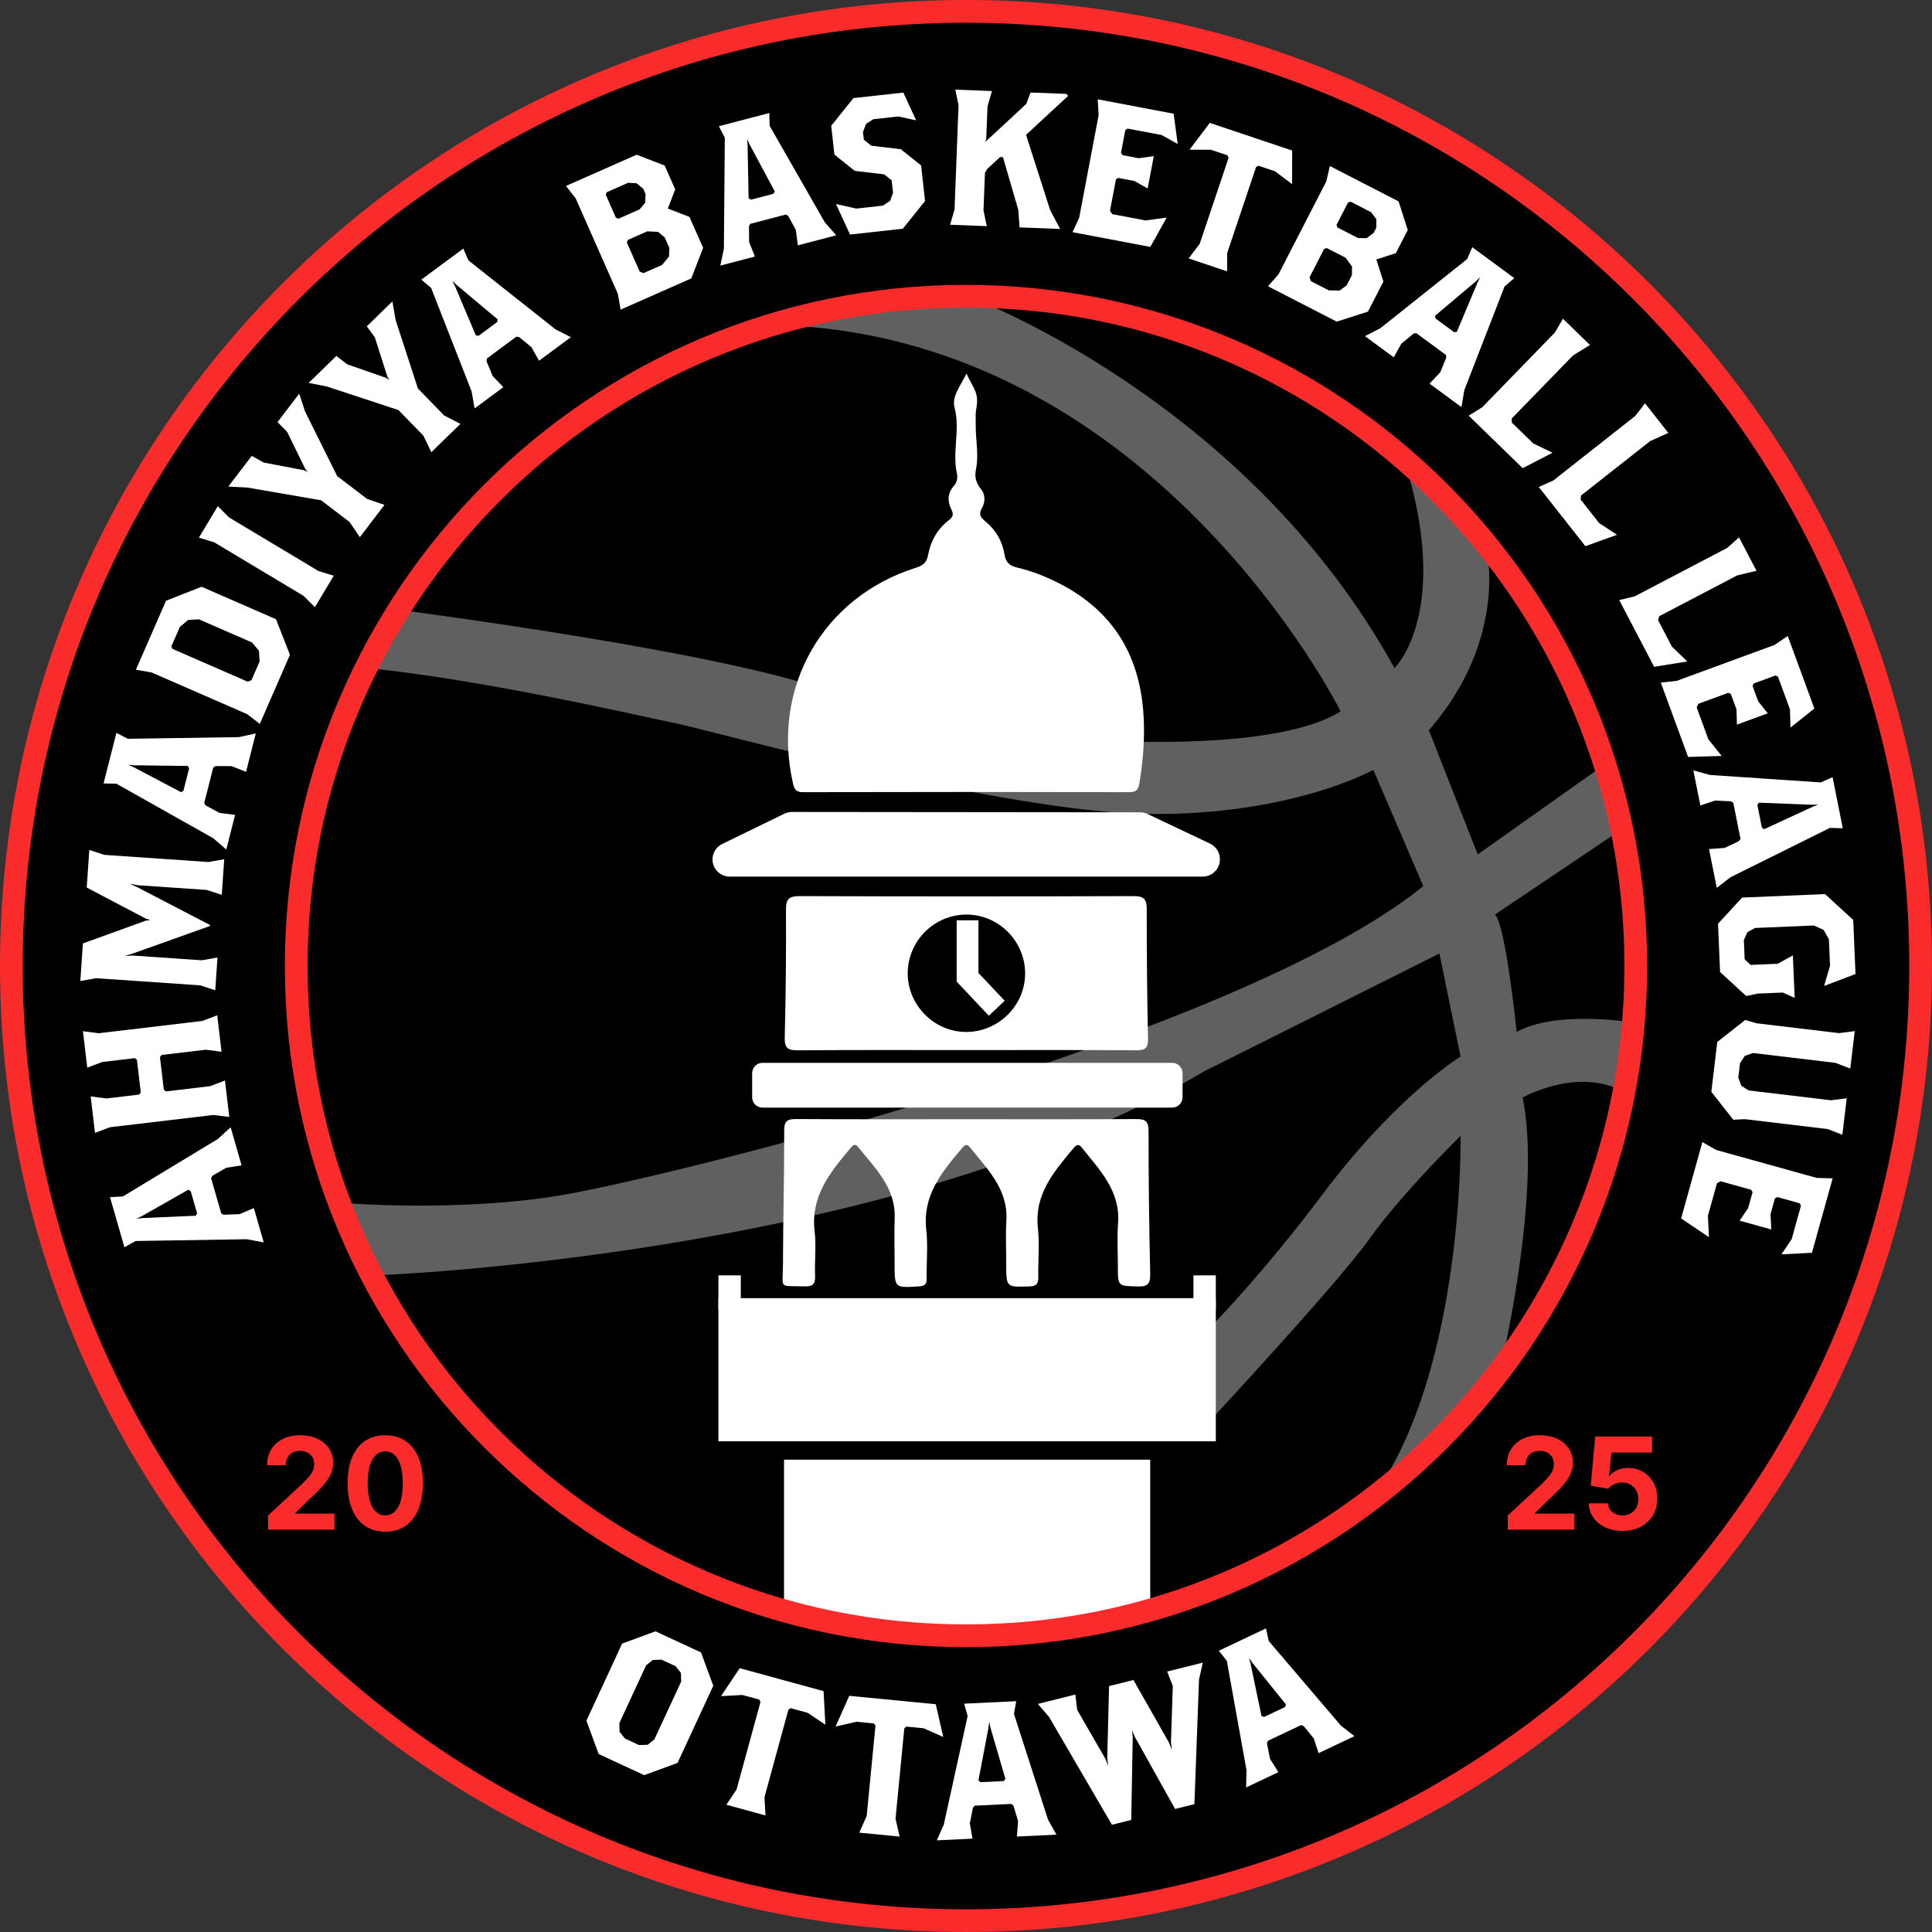 <svg width="721" height="721" viewBox="0 0 721 721" fill="none" xmlns="http://www.w3.org/2000/svg">
<rect x="0" y="0" width="721" height="721" fill="#333333" stroke="none"/>
<g clip-path="url(#clip0_2002_60)">
<path d="M359.725 626.842C505.846 626.842 624.301 508.388 624.301 362.267C624.301 216.145 505.846 97.691 359.725 97.691C213.604 97.691 95.149 216.145 95.149 362.267C95.149 508.388 213.604 626.842 359.725 626.842Z" fill="#606060"/>
<path d="M286.185 121.248C286.185 121.248 203.347 140.848 150.089 227.756C150.089 227.756 278.787 244.399 313.179 259.562C347.571 274.725 466.652 286.561 500.306 265.48C500.306 265.48 429.299 122.728 286.181 121.252L286.185 121.248Z" fill="black"/>
<path d="M360.498 110.277C360.498 110.277 464.687 148.246 520.404 249.33C520.404 249.33 542.101 228.62 523.854 170.929C523.854 170.929 474.256 113.238 360.498 110.277Z" fill="black"/>
<path d="M554.429 202.976C554.429 202.976 563.797 237.495 533.226 272.502L551.473 318.852L598.809 285.32C598.809 285.32 576.619 223.192 554.429 202.972V202.976Z" fill="black"/>
<path d="M605.22 309.484C605.22 309.484 613.601 356.821 608.67 381.478C608.67 381.478 580.563 376.914 566.016 385.116C566.016 385.116 561.823 344.536 557.879 341.313L605.216 309.488L605.22 309.484Z" fill="black"/>
<path d="M568.238 409.586C568.238 409.586 588.454 398.244 605.22 407.118C605.22 407.118 591.415 476.164 559.853 511.167C559.853 511.167 575.632 445.58 568.234 409.586H568.238Z" fill="black"/>
<path d="M545.062 423.884C545.062 423.884 546.542 509.189 513.504 557.019C513.504 557.019 453.476 597.377 429.247 599.425C405.022 601.473 309.222 603.862 280.691 595.481C252.16 587.1 185.101 558.111 139.734 475.959C139.734 475.959 332.342 469.251 449.55 399.724L537.17 355.838L545.07 394.3C545.07 394.3 521.391 408.598 493.284 446.074C465.176 483.549 441.309 505.739 441.309 505.739L449.55 532.366C449.55 532.366 498.708 479.605 511.036 462.346C523.365 445.087 545.062 423.884 545.062 423.884Z" fill="black"/>
<path d="M137.271 249.33C137.271 249.33 111.631 300.61 112.124 355.838C112.618 411.066 128.397 448.943 128.397 448.943C128.397 448.943 170.803 452.485 209.265 446.074C247.727 439.663 461.045 387.396 531.161 330.691L512.517 287.299C512.517 287.299 482.016 304.427 428.234 303.759C374.451 303.091 266.956 273 252.658 270.044C238.359 267.087 181.157 253.771 137.275 249.334L137.271 249.33Z" fill="black"/>
<path d="M292.736 303.654L269.502 314.969C267.301 316.044 265.899 318.28 265.899 320.73C265.899 324.267 268.768 327.136 272.306 327.136H448.843C452.38 327.136 455.249 324.267 455.249 320.73V320.616C455.249 318.14 453.826 315.886 451.585 314.83L428.229 303.759C427.373 303.352 426.439 303.143 425.491 303.143L295.54 303.016C294.566 303.016 293.605 303.235 292.727 303.663L292.736 303.654Z" fill="white"/>
<path d="M437.444 396.637H284.565C282.428 396.637 280.695 398.369 280.695 400.506V409.481C280.695 411.618 282.428 413.35 284.565 413.35H437.444C439.581 413.35 441.314 411.618 441.314 409.481V400.506C441.314 398.369 439.581 396.637 437.444 396.637Z" fill="white"/>
<path d="M360.686 139.45C363.358 145.324 365.586 146.372 364.219 153.207C364.022 154.19 364.149 157.745 364.136 158.823C364.083 164.26 365.35 169.663 364.21 175.152C363.682 177.69 364.118 180.188 366.062 182.467C367.73 184.433 367.765 187.311 366.494 189.512C365.035 192.045 365.987 193.145 367.892 194.722C371.695 197.875 374.128 202.12 374.875 206.955C375.373 210.164 377.032 211.195 379.805 211.859C385.382 213.187 390.688 215.322 395.776 217.969C414.975 227.948 424.949 243.941 426.648 265.34C427.36 274.337 426.692 283.246 425.233 292.129C424.88 294.282 424.36 295.64 421.574 295.631C380.91 295.535 340.251 295.531 299.588 295.631C296.758 295.64 296.334 294.129 295.871 292.076C287.862 256.422 307.091 222.79 341.885 211.846C344.544 211.012 345.854 209.885 346.37 207.038C347.304 201.893 349.85 197.425 354.034 194.172C355.707 192.87 355.96 191.94 354.995 190.036C353.497 187.084 353.641 183.957 355.934 181.38C357.249 179.904 357.449 178.227 357.096 176.633C355.301 168.523 358.41 160.321 356.227 152.098C355.157 148.062 358.244 144.245 360.686 139.446V139.45Z" fill="white"/>
<path d="M360.716 417.682C381.749 417.682 402.777 417.744 423.81 417.621C427.177 417.599 428.64 418.154 428.635 422.071C428.609 439.855 428.854 457.638 429.242 475.417C429.321 479.068 428.343 480.208 424.635 480.095C417.18 479.863 417.176 480.073 417.176 472.793C417.176 467.382 416.835 461.94 417.246 456.56C418.167 444.375 410.332 436.575 403.616 428.159C402.471 426.727 401.563 427.347 400.65 428.443C393.392 437.147 385.946 445.62 387.339 458.346C387.99 464.307 387.369 470.399 387.487 476.426C387.535 478.854 387.024 479.985 384.212 480.077C375.508 480.357 375.512 480.483 375.512 471.744C375.512 466.333 375.255 460.905 375.565 455.511C376.25 443.694 368.385 436.265 361.917 428.09C360.725 426.583 359.799 427.539 358.956 428.544C351.549 437.361 344.208 446.061 345.671 458.931C346.348 464.883 345.719 470.98 345.82 477.011C345.854 479.134 345.23 479.924 342.963 480.064C333.845 480.632 333.849 480.723 333.849 471.631C333.849 465.91 333.709 460.184 333.88 454.468C334.22 443.074 326.49 435.924 320.201 428.007C318.957 426.439 318.048 427.71 317.262 428.635C309.703 437.571 302.457 446.519 304.012 459.521C304.667 465.01 303.947 470.648 304.187 476.208C304.322 479.357 303.156 480.151 300.204 480.06C290.382 479.767 292.146 481.239 292.186 472.02C292.26 455.319 292.666 438.619 292.657 421.919C292.657 418.32 293.828 417.591 297.164 417.613C318.35 417.752 339.535 417.682 360.721 417.682H360.716Z" fill="white"/>
<path d="M428.421 387.548C428.09 371.464 427.919 355.375 427.954 339.291C427.963 335.465 426.845 334.408 422.993 334.421C381.539 334.561 340.081 334.561 298.627 334.421C294.71 334.408 293.286 335.19 293.317 339.426C293.417 355.358 293.242 371.294 292.849 387.217C292.749 391.278 294.146 391.994 297.837 391.964C318.874 391.798 339.911 391.881 360.948 391.881C381.985 391.881 403.022 391.798 424.059 391.959C427.561 391.986 428.496 391.003 428.426 387.54L428.421 387.548ZM360.917 385.112C348.842 385.312 338.683 375.246 338.749 363.131C338.81 351.143 348.636 341.339 360.616 341.308C372.564 341.282 382.448 351.073 382.561 363.057C382.675 374.988 372.94 384.911 360.921 385.112H360.917Z" fill="white"/>
<path d="M369.176 373.962L360.616 364.896V347.038H361.546V364.529L369.852 373.324L369.176 373.962Z" fill="white" stroke="white" stroke-width="7.2" stroke-miterlimit="10"/>
<path d="M453.725 484.457H268.113V537.877H453.725V484.457Z" fill="white"/>
<path d="M429.247 544.734H292.592V629.471H429.247V544.734Z" fill="white"/>
<path d="M276.459 475.954H268.113V488.702H276.459V475.954Z" fill="white"/>
<path d="M453.725 475.954H445.379V488.702H453.725V475.954Z" fill="white"/>
<path d="M360.498 111.277C498.14 111.277 609.718 222.856 609.718 360.498C609.718 498.14 498.14 609.718 360.498 609.718C222.856 609.718 111.277 498.14 111.277 360.498C111.277 222.856 222.86 111.277 360.498 111.277ZM360.498 0.996C336.177 0.996 311.842 3.454 288.163 8.298C265.03 13.032 242.277 20.094 220.528 29.291C199.203 38.309 178.642 49.472 159.417 62.456C140.407 75.3 122.532 90.048 106.29 106.29C90.048 122.532 75.3 140.407 62.456 159.417C49.468 178.642 38.309 199.203 29.291 220.528C20.094 242.272 13.032 265.03 8.298 288.163C3.45 311.842 0.996 336.181 0.996 360.498C0.996 384.815 3.454 409.153 8.298 432.832C13.032 455.966 20.094 478.719 29.291 500.468C38.309 521.793 49.472 542.354 62.456 561.578C75.3 580.589 90.048 598.464 106.29 614.706C122.532 630.948 140.407 645.696 159.417 658.54C178.642 671.528 199.203 682.686 220.528 691.705C242.272 700.902 265.03 707.964 288.163 712.698C311.842 717.545 336.181 720 360.498 720C384.815 720 409.153 717.541 432.832 712.698C455.966 707.964 478.719 700.902 500.468 691.705C521.793 682.686 542.354 671.524 561.578 658.54C580.589 645.696 598.464 630.948 614.706 614.706C630.948 598.464 645.696 580.589 658.54 561.578C671.528 542.354 682.686 521.793 691.705 500.468C700.902 478.723 707.964 455.966 712.698 432.832C717.545 409.153 720 384.815 720 360.498C720 336.181 717.541 311.842 712.698 288.163C707.964 265.03 700.902 242.277 691.705 220.528C682.686 199.203 671.524 178.642 658.54 159.417C645.696 140.407 630.948 122.532 614.706 106.29C598.464 90.048 580.589 75.3 561.578 62.456C542.354 49.468 521.793 38.309 500.468 29.291C478.723 20.094 455.966 13.032 432.832 8.298C409.153 3.45 384.815 0.996 360.498 0.996Z" fill="black"/>
<path d="M360.498 8.481C384.387 8.481 408.258 10.887 431.452 15.635C454.048 20.26 476.278 27.16 497.52 36.143C518.378 44.965 538.493 55.883 557.312 68.596C575.955 81.191 593.485 95.656 609.413 111.587C625.344 127.519 639.809 145.049 652.404 163.693C665.117 182.511 676.035 202.627 684.857 223.485C693.84 244.727 700.74 266.952 705.365 289.552C710.112 312.742 712.519 336.613 712.519 360.507C712.519 384.4 710.112 408.267 705.365 431.461C700.74 454.057 693.84 476.286 684.857 497.529C676.035 518.386 665.117 538.502 652.404 557.32C639.809 575.964 625.344 593.494 609.413 609.421C593.481 625.353 575.951 639.817 557.312 652.413C538.493 665.126 518.378 676.044 497.52 684.865C476.278 693.849 454.053 700.749 431.452 705.374C408.262 710.121 384.391 712.528 360.498 712.528C336.605 712.528 312.738 710.121 289.543 705.374C266.947 700.749 244.718 693.849 223.476 684.865C202.618 676.044 182.502 665.126 163.684 652.413C145.04 639.817 127.51 625.353 111.578 609.421C95.647 593.49 81.183 575.96 68.587 557.32C55.874 538.502 44.956 518.386 36.135 497.529C27.151 476.286 20.251 454.061 15.626 431.461C10.879 408.271 8.472 384.4 8.472 360.507C8.472 336.613 10.879 312.746 15.626 289.552C20.251 266.956 27.151 244.727 36.135 223.485C44.956 202.627 55.874 182.511 68.587 163.693C81.183 145.049 95.647 127.519 111.578 111.587C127.51 95.656 145.04 81.191 163.684 68.596C182.502 55.883 202.618 44.965 223.476 36.143C244.718 27.16 266.943 20.26 289.543 15.635C312.733 10.887 336.605 8.481 360.498 8.481ZM360.498 0C161.4 0 0 161.4 0 360.498C0 559.596 161.4 720.996 360.498 720.996C559.596 720.996 720.996 559.596 720.996 360.498C720.996 161.4 559.596 0 360.498 0Z" fill="#F92B2B"/>
<path d="M360.498 114.788C393.671 114.788 425.849 121.282 456.136 134.096C470.692 140.254 484.737 147.875 497.869 156.749C510.884 165.54 523.121 175.637 534.24 186.756C545.359 197.875 555.456 210.112 564.247 223.126C573.121 236.263 580.742 250.304 586.9 264.86C599.709 295.146 606.207 327.324 606.207 360.498C606.207 393.671 599.713 425.849 586.9 456.136C580.742 470.692 573.121 484.737 564.247 497.869C555.456 510.884 545.359 523.121 534.24 534.24C523.121 545.359 510.884 555.456 497.869 564.247C484.733 573.121 470.692 580.742 456.136 586.9C425.849 599.709 393.671 606.207 360.498 606.207C327.324 606.207 295.146 599.713 264.86 586.9C250.304 580.742 236.259 573.121 223.126 564.247C210.112 555.456 197.875 545.359 186.756 534.24C175.637 523.121 165.54 510.884 156.749 497.869C147.875 484.733 140.254 470.692 134.096 456.136C121.287 425.849 114.788 393.671 114.788 360.498C114.788 327.324 121.282 295.146 134.096 264.86C140.254 250.304 147.875 236.259 156.749 223.126C165.54 210.112 175.637 197.875 186.756 186.756C197.875 175.637 210.112 165.54 223.126 156.749C236.263 147.875 250.304 140.254 264.86 134.096C295.146 121.287 327.324 114.788 360.498 114.788ZM360.498 106.307C220.109 106.307 106.303 220.113 106.303 360.502C106.303 500.891 220.109 614.697 360.498 614.697C500.887 614.697 614.693 500.891 614.693 360.502C614.693 220.113 500.887 106.307 360.498 106.307Z" fill="#F92B2B"/>
<path d="M90.153 434.898L84.41 435.798L79.265 438.776L78.772 439.667L82.558 452.83L83.449 453.323L89.393 453.114L94.738 450.825L98.424 463.643L92.083 462.464L50.638 463.128L46.432 465.464L41.052 446.755L45.856 446.502L81.322 425.05L86.07 420.683L90.153 434.889V434.898ZM52.852 453.878L50.874 454.821L53.053 454.568L73.055 453.695L73.549 452.804L71.16 444.488L70.269 443.995L52.857 453.878H52.852Z" fill="white"/>
<path d="M82.68 392.497L76.785 391.745L60.32 393.698L59.691 394.497L61.133 406.668L61.932 407.301L78.396 405.349L83.956 403.24L85.567 416.844L79.671 416.093L41.013 420.674L35.453 422.783L33.842 409.179L39.737 409.931L51.909 408.489L52.538 407.69L51.097 395.519L50.297 394.89L38.126 396.331L32.566 398.44L30.955 384.836L36.851 385.588L75.51 381.006L81.069 378.897L82.68 392.501V392.497Z" fill="white"/>
<path d="M82.772 333.945L77.117 332.111L51.223 330.338L48.371 329.783L51.175 331.058L78.388 345.208L78.361 345.566L49.472 355.873L46.52 356.755L49.42 356.594L75.313 358.367L81.165 357.323L80.327 369.551L74.671 367.717L35.833 365.057L29.981 366.101L30.942 352.078L54.433 343.57L56.11 343.326L54.481 342.854L32.37 331.224L33.331 317.201L38.986 319.035L77.824 321.695L83.676 320.651L82.763 333.958L82.772 333.945Z" fill="white"/>
<path d="M91.817 288.032L86.406 285.914L80.462 285.892L79.584 286.412L76.208 299.688L76.728 300.566L81.964 303.383L87.733 304.104L84.449 317.031L79.571 312.816L43.454 292.478L38.646 292.373L43.441 273.507L47.716 275.708L89.162 275.083L95.463 273.708L91.821 288.032H91.817ZM50.031 285.595L47.847 285.412L49.856 286.294L67.57 295.631L68.448 295.112L70.579 286.726L70.059 285.849L50.04 285.595H50.031Z" fill="white"/>
<path d="M108.203 244.373L96.957 270.144L92.249 266.515L56.569 250.946L50.708 249.959L61.954 224.188L75.239 218.973L102.992 231.083L108.207 244.369L108.203 244.373ZM74.256 231.136L70.23 231.346L67.138 233.927L63.967 241.194L64.338 242.141L92.419 254.396L93.843 253.837L96.87 246.897L96.66 242.871L94.079 239.779L74.256 231.132V231.136Z" fill="white"/>
<path d="M117.518 226.59L113.312 222.388L79.92 202.373L74.23 200.644L81.274 188.896L85.48 193.097L118.872 213.112L124.558 214.842L117.518 226.59Z" fill="white"/>
<path d="M113.845 153.561L125.829 177.668L137.005 186.197L143.477 188.416L134.292 200.452L130.445 194.796L119.841 186.704L92.192 181.935L85.2 181.59L93.948 170.126L98.398 172.615L113.443 175.48L114.81 176.069L113.884 174.908L107.15 161.151L103.573 157.517L111.666 146.914L113.845 153.565V153.561Z" fill="white"/>
<path d="M147.63 119.37L155.95 144.975L165.754 155.05L171.829 158.19L160.981 168.75L158.007 162.592L148.704 153.037L122.055 144.263L115.19 142.896L125.523 132.838L129.558 135.952L144.023 140.992L145.285 141.774L144.538 140.49L139.891 125.899L136.887 121.78L146.442 112.478L147.626 119.378L147.63 119.37Z" fill="white"/>
<path d="M201.172 134.624L198.321 129.558L193.731 125.781L192.722 125.628L181.708 133.773L181.555 134.782L183.826 140.276L187.835 144.486L177.113 152.417L176 146.067L160.898 107.465L157.242 104.342L172.89 92.764L174.807 97.175L207.3 122.911L213.047 125.833L201.164 134.624H201.172ZM170.357 106.303L168.781 104.779L169.776 106.731L177.585 125.169L178.594 125.322L185.551 120.178L185.704 119.169L170.361 106.307L170.357 106.303Z" fill="white"/>
<path d="M257.981 103.901L231.603 115.553L230.59 109.696L214.864 74.086L211.217 69.391L237.595 57.739L248.055 61.788L251.985 70.692L249.225 77.824L257.304 80.955L262.401 92.498L257.981 103.905V103.901ZM240.049 70.444L237.564 68.386L234.346 68.234L226.432 71.728L226.066 72.68L229.852 81.252L230.804 81.619L238.717 78.125L240.774 75.641L240.927 72.422L240.054 70.444H240.049ZM248.059 88.581L245.574 86.524L241.547 86.332L234.293 89.537L233.927 90.489L238.731 101.372L240.159 101.923L247.085 98.865L249.653 95.76L249.806 92.542L248.059 88.585V88.581Z" fill="white"/>
<path d="M297.754 91.55L296.994 85.79L294.142 80.576L293.264 80.06L280.014 83.523L279.499 84.401L279.564 90.345L281.722 95.743L268.816 99.114L270.148 92.804L270.493 51.359L268.262 47.101L287.093 42.179L287.233 46.987L307.816 82.964L312.065 87.816L297.767 91.555L297.754 91.55ZM279.686 53.796L278.791 51.795L278.988 53.979L279.376 73.998L280.254 74.514L288.626 72.326L289.142 71.448L279.686 53.8V53.796Z" fill="white"/>
<path d="M336.928 85.353L317.223 87.528L311.978 76.138L319.564 77.837L329.451 76.745L332.159 74.994L333.277 71.968L332.762 67.308L329.975 65.076L318.948 63.757L311.388 57.7L310.2 46.952L318.489 36.606L337.12 34.549L341.889 44.904L335.203 43.467L325.887 44.498L323.18 46.249L322.062 49.276L322.381 52.14L325.167 54.372L336.194 55.695L343.754 61.753L345.217 75.012L336.928 85.358V85.353Z" fill="white"/>
<path d="M382.906 50.328L391.924 78.449L395.624 85.445L380.495 84.864L380.024 78.353L374.29 58.652L373.211 58.613L368.35 63.115L367.573 64.53L367.031 78.58L368.25 84.397L354.563 83.873L356.227 78.165L357.72 39.266L356.502 33.449L370.189 33.977L368.525 39.685L368.053 51.931L367.651 52.996L382.985 38.794L384.592 34.527L397.921 35.038L398.611 35.785L382.902 50.332L382.906 50.328Z" fill="white"/>
<path d="M429.29 92.149L400.248 86.642L402.742 81.244L409.996 42.995L409.655 37.06L437.986 42.436L439.51 53.734L433.54 50.402L420.792 47.983L419.949 48.555L418.337 57.054L418.91 57.896L424.932 59.041L430.579 58.276L428.295 70.317L423.316 67.539L417.294 66.395L416.451 66.967L414.232 78.654L415.093 79.916L427.487 82.266L435.396 81.196L429.282 92.144L429.29 92.149Z" fill="white"/>
<path d="M475.823 63.923L469.674 61.858L468.762 62.312L457.97 94.433L457.953 101.272L443.602 96.45L447.716 90.987L458.507 58.866L458.053 57.953L451.904 55.888L443.925 55.87L451.472 45.856L482.226 56.184L482.195 68.723L475.823 63.919V63.923Z" fill="white"/>
<path d="M498.843 120.025L473.203 106.831L477.125 102.364L494.939 67.749L496.297 61.962L521.937 75.156L525.361 85.834L520.906 94.49L513.626 96.822L516.273 105.076L510.499 116.295L498.847 120.029L498.843 120.025ZM504.525 102.678L504.56 99.455L502.18 96.201L495.127 92.572L494.157 92.882L488.715 103.46L489.183 104.914L495.913 108.377L499.944 108.425L502.546 106.521L504.525 102.674V102.678ZM513.596 85.047L513.635 81.825L511.731 79.222L504.04 75.265L503.071 75.575L498.782 83.908L499.092 84.877L506.783 88.834L510.006 88.869L512.609 86.965L513.596 85.043V85.047Z" fill="white"/>
<path d="M533.484 143.171L537.48 138.952L539.734 133.45L539.581 132.441L528.545 124.326L527.536 124.479L522.959 128.27L520.125 133.345L509.381 125.444L515.12 122.505L547.533 96.677L549.437 92.262L565.12 103.792L561.474 106.927L546.481 145.569L545.389 151.923L533.484 143.167V143.171ZM551.438 105.364L552.429 103.407L550.857 104.936L535.55 117.841L535.703 118.85L542.673 123.977L543.682 123.824L551.438 105.368V105.364Z" fill="white"/>
<path d="M568.252 174.724L548.092 155.124L553.145 151.993L580.283 124.082L583.271 118.942L593.35 128.742L587.031 132.655L564.164 156.172L564.186 157.701L572.2 165.492L579.384 168.96L568.247 174.724H568.252Z" fill="white"/>
<path d="M591.651 203.836L574.257 181.742L579.681 179.306L610.269 155.22L613.907 150.521L622.602 161.566L615.824 164.61L590.048 184.9L589.869 186.42L596.783 195.198L603.447 199.583L591.647 203.828L591.651 203.836Z" fill="white"/>
<path d="M617.313 248.854L604.277 223.943L610.055 222.546L644.547 204.496L648.989 200.543L655.505 212.999L648.281 214.746L619.217 229.952L618.759 231.411L623.938 241.312L629.681 246.849L617.304 248.849L617.313 248.854Z" fill="white"/>
<path d="M629.978 282.482L619.789 254.732L625.698 254.099L662.243 240.683L667.161 237.342L677.101 264.414L668.191 271.524L667.986 264.689L663.514 252.509L662.588 252.081L654.465 255.064L654.037 255.99L656.151 261.742L659.706 266.196L648.203 270.419L648.032 264.72L645.918 258.968L644.993 258.54L633.826 262.641L633.184 264.03L637.533 275.874L642.512 282.11L629.978 282.49V282.482Z" fill="white"/>
<path d="M637.791 316.856L643.586 316.437L648.962 313.895L649.53 313.048L646.853 299.614L646.006 299.046L640.066 298.758L634.551 300.592L631.943 287.513L638.162 289.211L679.516 291.993L683.9 290.015L687.704 309.104L682.896 308.96L645.77 327.39L640.678 331.347L637.787 316.852L637.791 316.856ZM676.542 301.042L678.594 300.265L676.402 300.335L656.395 299.544L655.828 300.392L657.518 308.877L658.365 309.445L676.537 301.042H676.542Z" fill="white"/>
<path d="M665.326 370.407L655.963 370.8L651.67 371.704L641.909 362.734L641.149 344.728L650.12 334.967L681.092 333.661L691.6 343.321L692.451 363.489L680.734 367.953L682.944 360.428L682.529 350.558L680.577 347.034L676.9 345.387L654.932 346.313L652.111 347.876L650.792 350.82L651.098 358.022L653.351 360.092L663.435 359.668L669.078 356.545L669.746 372.394L665.335 370.416L665.326 370.407Z" fill="white"/>
<path d="M682.001 421.342L651.22 417.665L646.84 417.866L638.647 407.45L640.87 388.837L651.286 380.644L655.496 381.871L686.276 385.548L692.172 384.801L690.504 398.759L684.948 396.645L654.168 392.968L651.133 394.06L649.36 396.755L648.718 402.122L649.805 405.157L652.496 406.93L683.276 410.607L689.172 409.861L687.547 423.46L681.992 421.342H682.001Z" fill="white"/>
<path d="M627.38 454.699L635.302 426.22L640.473 429.155L677.978 439.588L683.922 439.746L676.192 467.53L664.807 468.106L668.628 462.433L672.104 449.93L671.602 449.043L663.265 446.725L662.379 447.227L660.736 453.131L661.025 458.822L649.216 455.538L652.399 450.812L654.042 444.908L653.539 444.021L642.08 440.833L640.748 441.584L637.367 453.738L637.769 461.708L627.371 454.699H627.38Z" fill="white"/>
<path d="M240.412 662.462L223.406 654.583L218.842 642.141L232.175 613.361L244.618 608.797L261.624 616.676L266.187 629.118L252.854 657.898L240.412 662.462ZM254.208 627.537L254.112 624.314L252.103 621.794L246.871 619.37L243.648 619.466L241.128 621.475L231.127 643.062L231.223 646.285L233.232 648.805L238.464 651.229L241.687 651.133L244.207 649.124L254.208 627.537Z" fill="white"/>
<path d="M301.383 639.197L295.125 637.485L294.238 637.992L285.298 670.676L285.674 677.507L271.07 673.511L274.869 667.824L283.814 635.14L283.307 634.254L277.049 632.542L269.083 632.978L276.049 622.549L307.34 631.109L308.025 643.63L301.392 639.197H301.383Z" fill="white"/>
<path d="M344.723 644.979L338.264 644.351L337.478 644.997L334.203 678.721L335.727 685.389L320.66 683.926L323.442 677.677L326.717 643.953L326.071 643.167L319.612 642.538L311.834 644.32L316.93 632.865L349.222 636L352.017 648.224L344.728 644.979H344.723Z" fill="white"/>
<path d="M379.491 685.372L379.936 679.577L378.22 673.886L377.465 673.201L363.782 673.851L363.096 674.607L361.93 680.437L362.926 686.163L349.606 686.796L352.213 680.9L361.109 640.42L359.808 635.791L379.251 634.865L378.395 639.595L391.099 679.044L394.252 684.669L379.491 685.372ZM369.617 644.704L369.154 642.56L368.896 644.739L365.14 664.405L365.896 665.091L374.538 664.68L375.224 663.925L369.617 644.704Z" fill="white"/>
<path d="M447.463 626.768L445.733 673.284L438.532 675.087L423.43 648.023L422.464 645.661L422.727 648.198L422.163 679.184L414.962 680.987L391.514 640.778L387.317 635.883L401.305 632.38L402.008 638.149L412.507 656.33L413.555 659.042L413.206 656.155L413.896 629.227L422.989 626.952L436.287 650.377L437.335 653.089L436.986 650.203L437.676 629.218L435.575 623.798L448.864 620.471L447.467 626.768H447.463Z" fill="white"/>
<path d="M492.083 654.247L490.266 648.726L486.497 644.132L485.536 643.787L473.155 649.648L472.81 650.609L473.976 656.439L477.094 661.343L465.041 667.047L465.18 660.601L457.839 619.807L454.856 616.033L472.452 607.705L473.478 612.404L500.372 643.944L505.446 647.923L492.087 654.247H492.083ZM467.338 620.492L466.089 618.693L466.687 620.802L470.779 640.403L471.74 640.748L479.562 637.049L479.907 636.088L467.342 620.497L467.338 620.492Z" fill="white"/>
<path d="M100.023 570.859V565.561L112.395 554.102C113.448 553.084 114.334 552.167 115.05 551.35C115.771 550.534 116.317 549.735 116.688 548.948C117.059 548.162 117.247 547.311 117.247 546.394C117.247 545.376 117.016 544.494 116.553 543.756C116.09 543.013 115.457 542.441 114.653 542.039C113.849 541.638 112.937 541.437 111.919 541.437C110.902 541.437 109.928 541.651 109.137 542.083C108.347 542.511 107.735 543.131 107.303 543.935C106.875 544.738 106.657 545.695 106.657 546.804H99.682C99.682 544.529 100.197 542.555 101.228 540.882C102.259 539.21 103.7 537.912 105.556 536.995C107.412 536.078 109.552 535.62 111.972 535.62C114.391 535.62 116.631 536.056 118.483 536.934C120.335 537.812 121.772 539.026 122.802 540.576C123.833 542.127 124.348 543.904 124.348 545.909C124.348 547.223 124.091 548.516 123.575 549.796C123.06 551.075 122.147 552.49 120.833 554.049C119.518 555.604 117.671 557.469 115.282 559.644L110.207 564.618V564.854H124.807V570.863H100.023V570.859Z" fill="#F92B2B"/>
<path d="M143.765 571.623C140.843 571.61 138.337 570.894 136.236 569.466C134.135 568.042 132.524 565.976 131.397 563.269C130.27 560.565 129.716 557.312 129.724 553.508C129.724 549.717 130.288 546.485 131.414 543.817C132.541 541.144 134.153 539.113 136.253 537.716C138.354 536.318 140.856 535.62 143.765 535.62C146.674 535.62 149.176 536.323 151.277 537.725C153.377 539.127 154.993 541.162 156.124 543.826C157.255 546.49 157.814 549.717 157.806 553.508C157.806 557.32 157.242 560.578 156.116 563.286C154.989 565.989 153.382 568.055 151.285 569.483C149.193 570.907 146.687 571.623 143.765 571.623ZM143.765 565.527C145.756 565.527 147.346 564.526 148.534 562.522C149.722 560.517 150.311 557.513 150.298 553.508C150.298 550.87 150.028 548.678 149.49 546.922C148.953 545.166 148.193 543.848 147.215 542.965C146.237 542.083 145.084 541.642 143.761 541.642C141.782 541.642 140.197 542.633 139.009 544.612C137.821 546.595 137.223 549.556 137.21 553.508C137.21 556.181 137.481 558.403 138.018 560.185C138.555 561.967 139.315 563.304 140.302 564.19C141.289 565.077 142.442 565.522 143.765 565.522V565.527Z" fill="#F92B2B"/>
<path d="M562.67 570.859V565.561L575.043 554.102C576.095 553.084 576.982 552.167 577.698 551.35C578.419 550.534 578.964 549.735 579.336 548.948C579.711 548.162 579.895 547.311 579.895 546.394C579.895 545.376 579.663 544.494 579.2 543.756C578.737 543.013 578.104 542.441 577.3 542.039C576.497 541.638 575.584 541.437 574.567 541.437C573.549 541.437 572.575 541.651 571.785 542.083C570.994 542.511 570.383 543.131 569.95 543.935C569.518 544.738 569.304 545.695 569.304 546.804H562.33C562.33 544.529 562.845 542.555 563.876 540.882C564.906 539.21 566.347 537.912 568.204 536.995C570.06 536.078 572.2 535.62 574.619 535.62C577.038 535.62 579.279 536.056 581.131 536.934C582.982 537.812 584.419 539.026 585.45 540.576C586.48 542.127 586.996 543.904 586.996 545.909C586.996 547.223 586.738 548.516 586.223 549.796C585.707 551.075 584.795 552.49 583.48 554.049C582.166 555.604 580.318 557.469 577.929 559.644L572.855 564.618V564.854H587.454V570.863H562.67V570.859Z" fill="#F92B2B"/>
<path d="M605.482 571.335C603.085 571.335 600.949 570.894 599.076 570.012C597.202 569.129 595.717 567.911 594.621 566.361C593.525 564.81 592.953 563.033 592.905 561.028H600.032C600.111 562.373 600.678 563.465 601.731 564.304C602.783 565.142 604.032 565.561 605.482 565.561C606.635 565.561 607.657 565.304 608.548 564.788C609.435 564.273 610.133 563.557 610.636 562.631C611.138 561.71 611.391 560.648 611.391 559.447C611.391 558.246 611.133 557.15 610.618 556.224C610.103 555.298 609.391 554.573 608.487 554.049C607.583 553.53 606.548 553.263 605.382 553.25C604.364 553.25 603.377 553.46 602.421 553.879C601.464 554.298 600.722 554.87 600.189 555.595L593.656 554.425L595.302 536.091H616.553V542.101H601.36L600.46 550.809H600.665C601.277 549.949 602.198 549.237 603.43 548.669C604.661 548.106 606.046 547.822 607.57 547.822C609.662 547.822 611.531 548.315 613.173 549.298C614.815 550.28 616.108 551.63 617.06 553.346C618.012 555.063 618.479 557.032 618.47 559.264C618.484 561.605 617.942 563.683 616.85 565.5C615.758 567.317 614.234 568.741 612.282 569.776C610.33 570.811 608.063 571.331 605.482 571.331V571.335Z" fill="#F92B2B"/>
</g>
<defs>
<clipPath id="clip0_2002_60">
<rect width="721" height="721" fill="white"/>
</clipPath>
</defs>
</svg>
